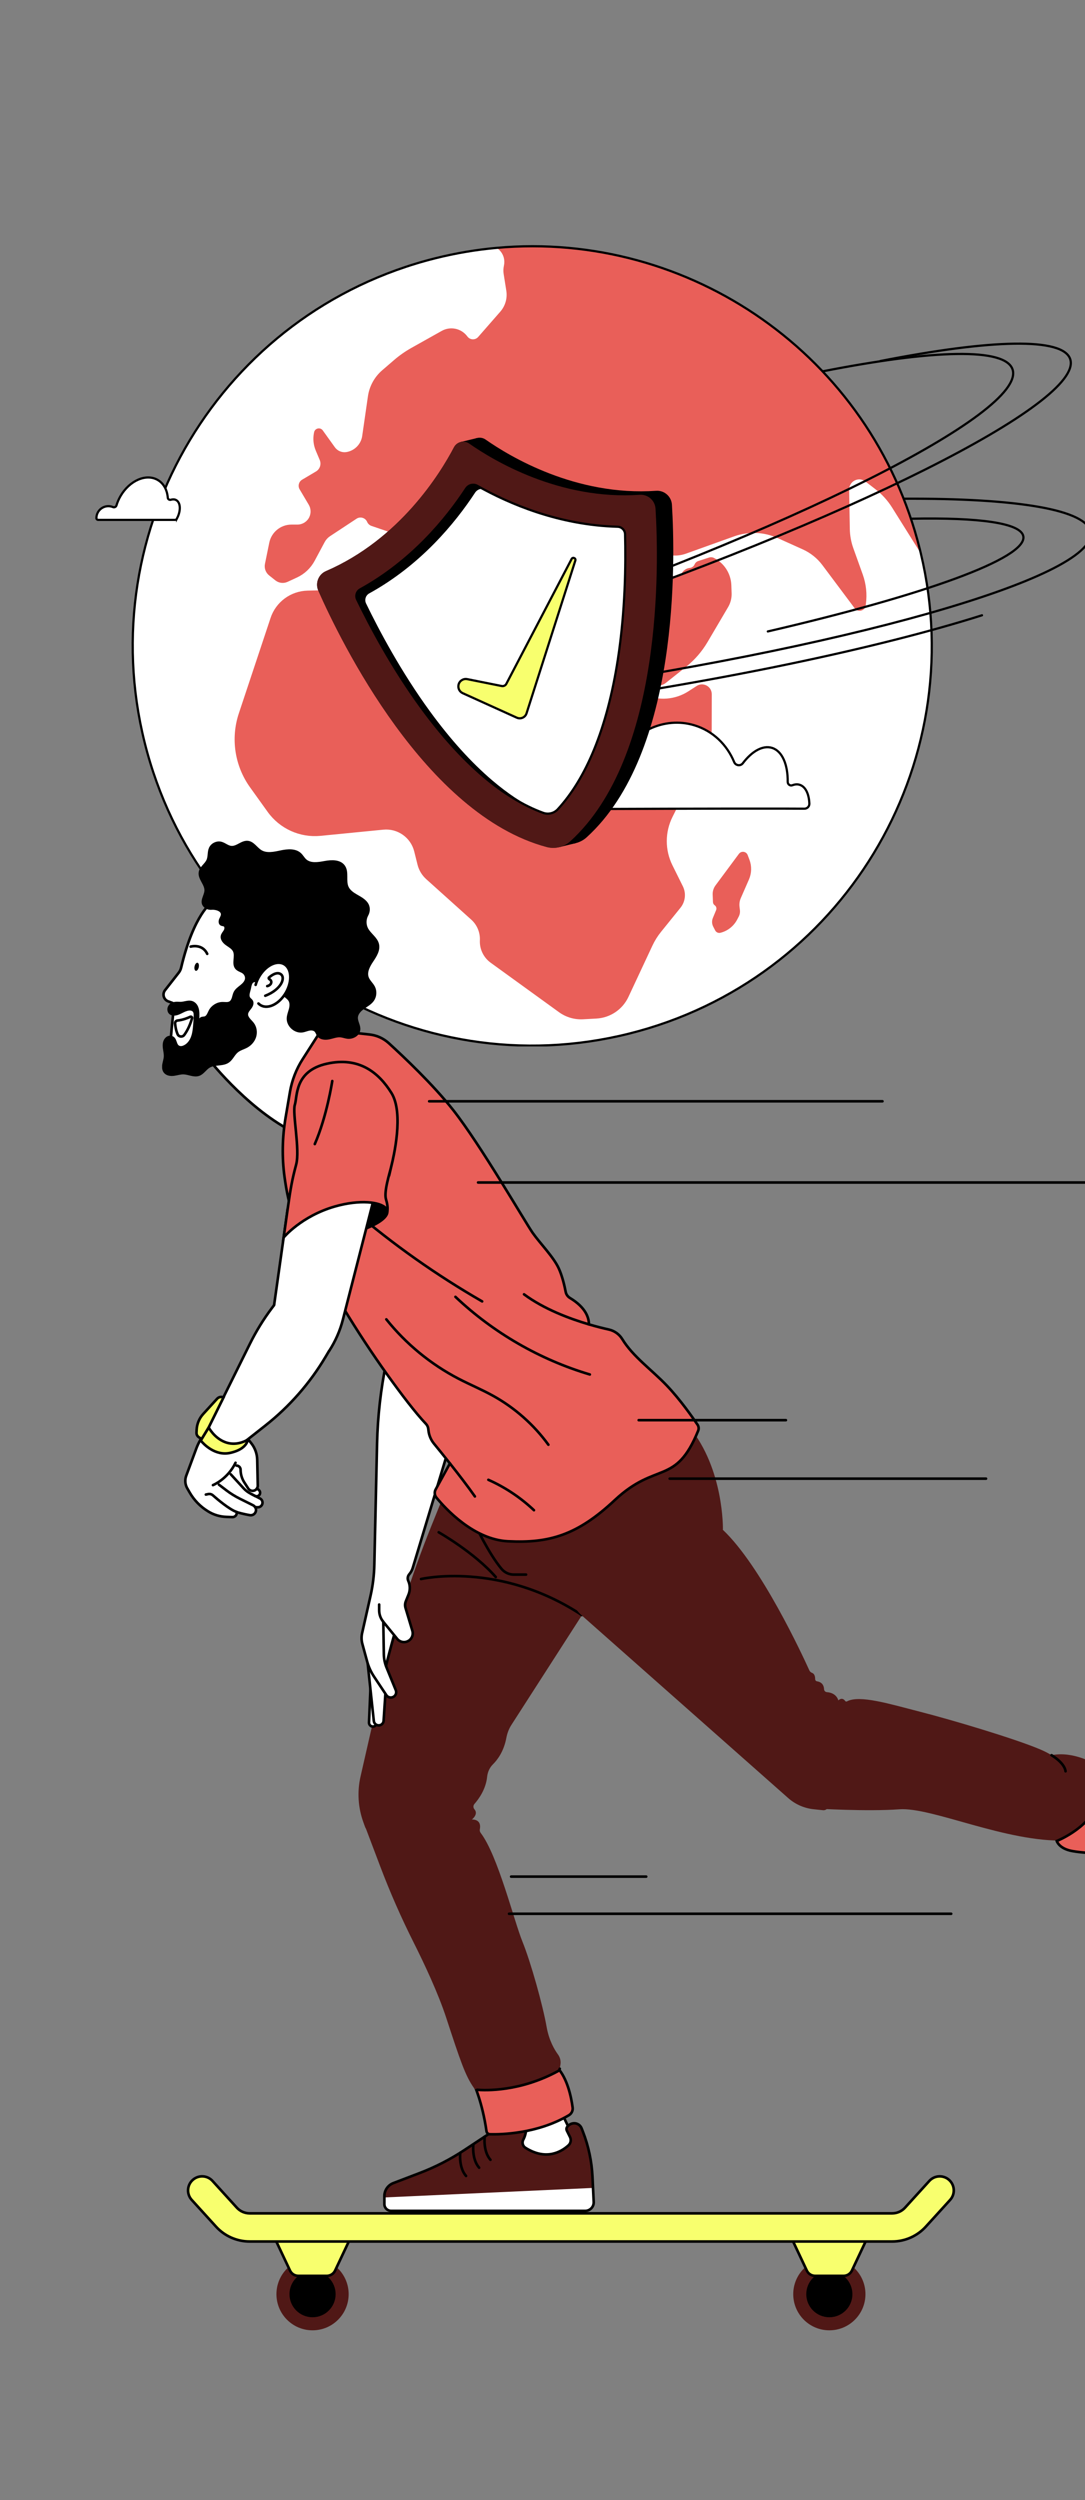 <svg width="356" height="820" viewBox="0 0 356 820" fill="none" xmlns="http://www.w3.org/2000/svg">
<rect x="0" y="0" width="356" height="820" fill="#808080" stroke="none"/>
<g clip-path="url(#clip0_2137_11348)">
<g clip-path="url(#clip1_2137_11348)">
<path d="M301.791 180.087C301.91 180.564 302.026 181.039 302.138 181.519C318.752 251.278 276.151 321.581 206.399 339.004C136.177 356.546 65.024 313.839 47.482 243.612C29.94 173.387 72.65 102.24 142.874 84.697C149.574 83.024 156.284 81.897 162.953 81.296C226.189 75.556 285.92 116.563 301.789 180.087H301.791Z" fill="white"/>
<path d="M88.773 202.682L78.367 233.958C75.632 242.175 77.003 251.205 82.051 258.239L87.816 266.274C91.784 271.807 98.402 274.803 105.179 274.137L125.778 272.112C130.458 271.652 134.77 274.691 135.911 279.255L136.994 283.593C137.451 285.43 138.449 287.084 139.854 288.348L154.618 301.62C156.532 303.34 157.573 305.83 157.452 308.4C157.317 311.29 158.649 314.054 160.994 315.752L183.414 331.976C185.706 333.633 188.496 334.454 191.321 334.302L195.683 334.064C200.228 333.817 204.268 331.09 206.196 326.969L214.061 310.154C214.817 308.538 215.767 307.019 216.888 305.629L223.271 297.725C224.884 295.727 225.187 292.97 224.046 290.669L220.635 283.794C218.15 278.785 218.162 272.901 220.667 267.904L232.127 245.04C233.035 243.226 233.512 241.225 233.515 239.195L233.536 227.675C233.541 225.139 230.734 223.603 228.6 224.974L225.86 226.737C221.568 229.499 216.178 229.923 211.508 227.869L207.022 225.897C205.147 225.073 203.459 223.877 202.056 222.385L182.126 201.158C176.642 195.315 168.927 192.086 160.916 192.278L100.899 193.712C95.369 193.845 90.517 197.432 88.771 202.679L88.773 202.682Z" fill="#E95F59"/>
<path d="M242.449 280.032L234.768 290.385C234.117 291.264 233.785 292.339 233.831 293.432L233.93 295.876C233.947 296.29 234.156 296.67 234.497 296.905C235.008 297.259 235.202 297.92 234.965 298.494L233.899 301.069C233.514 301.999 233.56 303.051 234.025 303.942L234.662 305.165C234.986 305.785 235.691 306.105 236.372 305.936C238.731 305.347 240.727 303.777 241.861 301.626L242.389 300.621C242.726 299.979 242.864 299.248 242.779 298.528L242.643 297.361C242.534 296.409 242.677 295.445 243.062 294.568L245.732 288.468C246.64 286.395 246.696 284.048 245.889 281.933L245.317 280.431C244.852 279.215 243.229 278.99 242.452 280.036L242.449 280.032Z" fill="#E95F59"/>
<path d="M301.792 180.089C301.91 180.566 302.027 181.041 302.138 181.521L292.718 166.486C291.262 164.163 289.409 162.123 287.241 160.452L283.956 157.92C281.754 156.222 278.569 157.826 278.618 160.602L278.831 173.442C278.867 175.625 279.262 177.79 280.001 179.842L283.079 188.427C284.191 191.532 284.545 194.86 284.106 198.128L284.046 198.581C283.806 200.366 281.517 200.962 280.439 199.518L269.842 185.358C268.165 183.115 265.947 181.334 263.391 180.181L255.172 176.478C250.662 174.44 245.536 174.239 240.881 175.913L225.073 181.584C222.568 182.482 219.814 182.415 217.353 181.402L212.755 179.503C211.837 179.123 210.83 179.004 209.846 179.166L209.294 179.256C208.441 179.396 208.197 180.506 208.911 180.99L220.022 188.543C220.696 189.001 221.49 189.115 222.214 188.935C222.856 188.776 223.445 188.383 223.837 187.782C224.312 187.063 225.039 186.552 225.867 186.344C226.015 186.307 226.168 186.281 226.32 186.264C226.41 186.254 226.499 186.239 226.587 186.218C227.175 186.07 227.667 185.656 227.914 185.091C228.139 184.573 228.578 184.178 229.116 184.004L232.664 182.853C232.705 182.839 232.749 182.826 232.793 182.817C233.267 182.698 233.778 182.751 234.224 182.972C237.63 184.687 239.829 188.122 239.963 191.932L240.055 194.587C240.108 196.178 239.708 197.753 238.899 199.121L232.143 210.591C230.312 213.701 227.926 216.445 225.104 218.696L218.511 223.942C216.571 225.49 213.715 225.023 212.368 222.94L210.59 220.188C209.713 218.834 208.623 217.632 207.366 216.622L186.457 199.896C184.86 198.62 183.358 197.234 181.961 195.752C180.563 194.267 179.27 192.688 178.09 191.019C176.799 189.19 175.997 187.061 175.762 184.832L174.905 176.577C174.699 174.612 172.548 173.505 170.828 174.477L166.318 177.025C163.447 178.646 159.85 178.2 157.457 175.928L151.697 170.451C150.871 169.666 149.594 169.608 148.7 170.315L147.843 170.996C147.223 171.488 146.898 172.263 146.99 173.048L147.683 179.096C147.867 180.729 146.099 181.867 144.691 181.019L139.147 177.691C137.202 176.524 134.68 177.098 133.43 178.99L130.688 183.151C130.24 183.829 129.38 184.103 128.624 183.807L126.587 183.013C126.093 182.819 126.163 182.119 126.648 181.998C126.674 181.991 126.701 181.988 126.73 181.986C126.938 181.967 127.142 181.928 127.338 181.879C128.452 181.601 129.426 180.889 130.029 179.891C131.214 177.916 130.276 175.349 128.094 174.605L121.876 172.486C121.244 172.265 120.725 171.79 120.464 171.173C119.88 169.816 118.213 169.315 116.98 170.129L108.309 175.843C107.563 176.33 106.952 177.001 106.531 177.786L103.241 183.933C101.948 186.344 99.906 188.272 97.423 189.417L94.356 190.835C93.034 191.443 91.486 191.254 90.35 190.35L88.305 188.725C87.174 187.824 86.644 186.365 86.932 184.948L88.349 178.004C89.051 174.537 92.103 172.047 95.635 172.05H97.595C99.244 172.05 100.749 171.11 101.47 169.63C102.105 168.327 102.042 166.793 101.306 165.548L98.314 160.5C97.663 159.398 98.026 157.976 99.128 157.327L103.67 154.636C104.968 153.87 105.496 152.26 104.91 150.879L103.614 147.807C103.416 147.33 103.248 146.843 103.125 146.344C102.749 144.845 102.725 143.268 103.064 141.744C103.365 140.405 105.106 140.051 105.906 141.163L109.878 146.698C110.309 147.296 110.893 147.754 111.55 148.023C112.208 148.297 112.942 148.389 113.669 148.268C116.36 147.819 118.456 145.683 118.843 142.985L120.72 129.979C121.198 126.668 122.854 123.643 125.388 121.455L129.293 118.091C131.047 116.577 132.951 115.247 134.971 114.111L144.938 108.523C147.707 106.972 151.195 107.651 153.177 110.133L153.421 110.441C154.303 111.541 155.96 111.577 156.892 110.516L164.15 102.22C165.794 100.335 166.519 97.823 166.126 95.353L165.262 89.912C165.109 88.982 165.14 88.032 165.346 87.114V87.102C165.535 86.252 165.518 85.394 165.317 84.588C164.985 83.258 164.159 82.076 162.96 81.303C226.197 75.562 285.928 116.569 301.796 180.094L301.792 180.089Z" fill="#E95F59"/>
<path d="M301.791 180.087C301.91 180.564 302.026 181.039 302.138 181.519C318.752 251.278 276.151 321.581 206.399 339.004C136.177 356.546 65.024 313.839 47.482 243.612C29.94 173.387 72.65 102.24 142.874 84.697C149.574 83.024 156.284 81.897 162.953 81.296C226.189 75.556 285.92 116.563 301.789 180.087H301.791Z" stroke="black" stroke-width="0.727" stroke-miterlimit="10" stroke-linecap="round"/>
<path d="M58.139 169.894C58.084 170.003 58.026 170.112 57.965 170.216C57.861 170.398 57.669 170.509 57.459 170.509H32.211C31.896 170.509 31.632 170.26 31.632 169.945V169.94C31.632 167.769 33.389 166.011 35.559 166.011C36.097 166.011 36.61 166.12 37.078 166.316C37.54 166.512 38.071 166.241 38.216 165.759C38.519 164.739 38.955 163.717 39.527 162.726C42.487 157.603 47.954 155.224 51.742 157.412C53.719 158.553 54.845 160.711 55.053 163.242C55.095 163.746 55.603 164.054 56.085 163.906C56.681 163.722 57.255 163.734 57.747 163.986C59.239 164.746 59.416 167.392 58.139 169.896V169.894Z" fill="white"/>
<path d="M58.139 169.894C58.084 170.003 58.026 170.112 57.965 170.216C57.861 170.398 57.669 170.509 57.459 170.509H32.211C31.896 170.509 31.632 170.26 31.632 169.945V169.94C31.632 167.769 33.389 166.011 35.559 166.011C36.097 166.011 36.61 166.12 37.078 166.316C37.54 166.512 38.071 166.241 38.216 165.759C38.519 164.739 38.955 163.717 39.527 162.726C42.487 157.603 47.954 155.224 51.742 157.412C53.719 158.553 54.845 160.711 55.053 163.242C55.095 163.746 55.603 164.054 56.085 163.906C56.681 163.722 57.255 163.734 57.747 163.986C59.239 164.746 59.416 167.392 58.139 169.896V169.894Z" stroke="black" stroke-width="0.727" stroke-miterlimit="10" stroke-linecap="round"/>
<path d="M265.559 263.575C265.593 264.483 264.859 265.239 263.948 265.234C261.858 265.222 259.533 265.215 257.023 265.205H253.932C250.158 265.2 246.05 265.2 241.746 265.205C240.498 265.205 239.231 265.205 237.95 265.21C226.18 265.222 213.284 265.266 201.921 265.314C201.41 265.314 200.899 265.314 200.392 265.319C196.621 265.329 193.033 265.346 189.732 265.36C188.712 265.365 187.956 264.432 188.155 263.432C188.31 262.659 188.506 261.874 188.743 261.085C190.861 254.123 195.536 249.38 199.193 250.492C199.334 250.536 199.472 250.587 199.607 250.645C200.666 251.107 201.916 250.742 202.427 249.707C207.211 240.052 217.867 234.854 227.859 237.886C233.948 239.74 238.541 244.264 240.886 249.937C241.375 251.119 242.957 251.345 243.73 250.325C246.687 246.42 250.245 244.359 253.285 245.279C256.655 246.306 258.515 250.739 258.457 256.436C258.45 257.233 259.239 257.836 259.983 257.546C260.797 257.226 261.606 257.158 262.362 257.388C264.304 257.982 265.438 260.397 265.562 263.572L265.559 263.575Z" fill="white"/>
<path d="M265.559 263.575C265.593 264.483 264.859 265.239 263.948 265.234C261.858 265.222 259.533 265.215 257.023 265.205H253.932C250.158 265.2 246.05 265.2 241.746 265.205C240.498 265.205 239.231 265.205 237.95 265.21C226.18 265.222 213.284 265.266 201.921 265.314C201.41 265.314 200.899 265.314 200.392 265.319C196.621 265.329 193.033 265.346 189.732 265.36C188.712 265.365 187.956 264.432 188.155 263.432C188.31 262.659 188.506 261.874 188.743 261.085C190.861 254.123 195.536 249.38 199.193 250.492C199.334 250.536 199.472 250.587 199.607 250.645C200.666 251.107 201.916 250.742 202.427 249.707C207.211 240.052 217.867 234.854 227.859 237.886C233.948 239.74 238.541 244.264 240.886 249.937C241.375 251.119 242.957 251.345 243.73 250.325C246.687 246.42 250.245 244.359 253.285 245.279C256.655 246.306 258.515 250.739 258.457 256.436C258.45 257.233 259.239 257.836 259.983 257.546C260.797 257.226 261.606 257.158 262.362 257.388C264.304 257.982 265.438 260.397 265.562 263.572L265.559 263.575Z" stroke="black" stroke-width="0.727" stroke-miterlimit="10" stroke-linecap="round"/>
<path d="M298.974 170.128C321.349 169.678 335.035 171.536 335.771 175.923C336.977 183.122 302.983 195.255 251.928 207.1" stroke="black" stroke-width="0.727" stroke-miterlimit="10" stroke-linecap="round"/>
<path d="M296.587 163.566C333.577 163.389 357.062 167.127 357.863 174.757C359.409 189.472 275.99 213.087 171.541 227.502" stroke="black" stroke-width="0.727" stroke-miterlimit="10" stroke-linecap="round"/>
<path d="M269.973 121.781C306.271 114.659 330.041 113.92 332.263 121.262C336.545 135.425 259.046 174.289 159.166 208.068" stroke="black" stroke-width="0.727" stroke-miterlimit="10" stroke-linecap="round"/>
<path d="M288.891 118.403C325.189 111.281 348.959 110.543 351.18 117.885C355.463 132.048 277.964 170.911 178.083 204.69" stroke="black" stroke-width="0.727" stroke-miterlimit="10" stroke-linecap="round"/>
<path d="M322.201 201.798C288.15 212.577 235.742 223.69 176.587 231.856" stroke="black" stroke-width="0.727" stroke-miterlimit="10" stroke-linecap="round"/>
<path d="M148.945 146.706C144.447 155.286 131.18 176.842 106.943 187.318C104.477 188.384 103.36 191.288 104.448 193.744C111.86 210.497 139.566 267.159 179.381 277.803C182.109 278.532 185.028 277.822 187.116 275.923C217.598 248.188 216.193 185.128 215.086 166.842C214.924 164.161 212.598 162.092 209.919 162.279C183.577 164.1 161.895 151.042 153.959 145.485C152.264 144.298 149.909 144.87 148.948 146.703L148.945 146.706Z" fill="#501816"/>
<path d="M154.327 145.396C149.829 153.976 136.562 175.532 112.325 186.008C109.859 187.074 108.742 189.978 109.83 192.434C117.242 209.187 144.948 265.849 184.764 276.493C187.491 277.222 190.41 276.512 192.498 274.613C222.98 246.878 221.575 183.818 220.468 165.532C220.306 162.851 217.98 160.782 215.301 160.969C188.959 162.79 167.277 149.732 159.342 144.175C157.646 142.988 155.291 143.56 154.33 145.394L154.327 145.396Z" fill="black"/>
<path d="M183.487 277.847L188.87 276.536L187.83 270.66L182.24 275.441L183.487 277.847Z" fill="black"/>
<path d="M151.175 144.962L156.558 143.654L158.048 149.782L150.517 150.85L151.175 144.962Z" fill="black"/>
<path d="M148.945 146.706C144.447 155.286 131.18 176.842 106.943 187.318C104.477 188.384 103.36 191.288 104.448 193.744C111.86 210.497 139.566 267.159 179.381 277.803C182.109 278.532 185.028 277.822 187.116 275.923C217.598 248.188 216.193 185.128 215.086 166.842C214.924 164.161 212.598 162.092 209.919 162.279C183.577 164.1 161.895 151.042 153.959 145.485C152.264 144.298 149.909 144.87 148.948 146.703L148.945 146.706Z" fill="#501816"/>
<path d="M183.008 265.42C181.792 266.745 179.895 267.206 178.207 266.588C171.732 264.216 165.16 260.215 158.62 254.651C151.709 248.772 144.813 241.139 138.12 231.964C128.692 219.036 121.484 205.488 117.174 196.588C116.593 195.387 117.046 193.936 118.216 193.292C135.075 183.997 146.37 170.282 152.952 160.24C153.749 159.024 155.347 158.636 156.614 159.348C167.074 165.249 183.405 172.244 202.65 172.76C203.985 172.797 205.053 173.877 205.089 175.212C205.346 185.097 205.164 200.442 202.723 216.255C200.991 227.48 198.367 237.426 194.928 245.822C191.672 253.767 187.673 260.338 183.008 265.418V265.42Z" fill="white"/>
<path d="M156.615 159.352C157.186 159.674 157.775 160.001 158.383 160.328C157.417 160.263 156.452 160.709 155.89 161.569C149.307 171.611 138.012 185.326 121.152 194.621C119.985 195.265 119.529 196.718 120.113 197.92C124.422 206.819 131.631 220.367 141.059 233.295C147.749 242.471 154.648 250.103 161.559 255.982C166.449 260.141 171.359 263.431 176.235 265.817C170.4 263.39 164.499 259.652 158.625 254.652C151.714 248.776 144.818 241.143 138.125 231.965C128.695 219.04 121.489 205.492 117.177 196.59C116.596 195.391 117.049 193.938 118.219 193.293C135.076 183.999 146.373 170.284 152.955 160.241C153.754 159.023 155.35 158.635 156.617 159.35L156.615 159.352Z" fill="black"/>
<path d="M183.008 265.42C181.792 266.745 179.895 267.206 178.207 266.588C171.732 264.216 165.16 260.215 158.62 254.651C151.709 248.772 144.813 241.139 138.12 231.964C128.692 219.036 121.484 205.488 117.174 196.588C116.593 195.387 117.046 193.936 118.216 193.292C135.075 183.997 146.37 170.282 152.952 160.24C153.749 159.024 155.347 158.636 156.614 159.348C167.074 165.249 183.405 172.244 202.65 172.76C203.985 172.797 205.053 173.877 205.089 175.212C205.346 185.097 205.164 200.442 202.723 216.255C200.991 227.48 198.367 237.426 194.928 245.822C191.672 253.767 187.673 260.338 183.008 265.418V265.42Z" stroke="black" stroke-width="0.727" stroke-miterlimit="10" stroke-linecap="round"/>
<path d="M151.82 227.344L169.566 235.383C170.842 235.962 172.334 235.299 172.761 233.964L188.777 183.839C189.024 183.064 187.932 182.609 187.554 183.328L166.136 224.275C165.845 224.829 165.225 225.125 164.615 225.001L153.3 222.739C152.021 222.482 150.769 223.282 150.459 224.548C150.18 225.687 150.752 226.859 151.818 227.344H151.82Z" fill="#F8FF6E"/>
<path d="M151.82 227.344L169.566 235.383C170.842 235.962 172.334 235.299 172.761 233.964L188.777 183.839C189.024 183.064 187.932 182.609 187.554 183.328L166.136 224.275C165.845 224.829 165.225 225.125 164.615 225.001L153.3 222.739C152.021 222.482 150.769 223.282 150.459 224.548C150.18 225.687 150.752 226.859 151.818 227.344H151.82Z" stroke="black" stroke-width="0.727" stroke-miterlimit="10" stroke-linecap="round"/>
</g>
<g clip-path="url(#clip2_2137_11348)">
<path d="M125.104 549.077L129.36 546.933L131.745 530.17L125.784 519.645L121.62 528.419L125.104 549.077Z" fill="white"/>
<path d="M180.836 685.859L189.182 703.112L185.36 708.479H169.528L162.586 702.644L160.917 690.933L180.836 685.859Z" fill="white"/>
<path d="M180.836 685.859L189.182 703.112L185.36 708.479H169.528L162.586 702.644L160.917 690.933L180.836 685.859Z" stroke="black" stroke-width="0.853" stroke-miterlimit="10" stroke-linecap="round"/>
<path d="M194.801 722.175C194.879 723.771 193.607 725.108 192.008 725.108H128.321C127.105 725.108 126.118 724.12 126.118 722.903V720.264C126.118 718.375 127.284 716.682 129.045 716.01L137.68 712.711C142.852 710.732 147.796 708.194 152.421 705.138L162.786 698.287L172.656 697.901C172.639 699.558 172.167 700.868 171.691 701.772C171.205 702.698 171.507 703.856 172.393 704.416C179.322 708.796 184.355 705.603 186.533 703.607C187.282 702.919 187.475 701.808 187.022 700.896L185.982 698.791C185.901 698.626 185.859 698.447 185.859 698.271C185.859 698.024 185.937 697.778 186.091 697.574C186.312 697.277 186.58 697.028 186.888 696.832C187.193 696.636 187.537 696.499 187.897 696.426C189.139 696.177 190.375 696.857 190.833 698.036L191.269 699.163C193.098 703.87 194.152 708.841 194.398 713.881L194.577 717.583L194.801 722.175Z" fill="#501816"/>
<path d="M194.801 722.176C194.879 723.771 193.607 725.109 192.008 725.109H128.321C127.105 725.109 126.118 724.121 126.118 722.903V720.709L194.577 717.583L194.801 722.176Z" fill="white"/>
<path d="M159.03 700.769C159.03 700.769 158.446 705.535 160.923 708.37" stroke="black" stroke-width="0.853" stroke-miterlimit="10" stroke-linecap="round"/>
<path d="M155.319 703.356C155.319 703.356 154.734 708.122 157.212 710.957" stroke="black" stroke-width="0.853" stroke-miterlimit="10" stroke-linecap="round"/>
<path d="M151.019 706.061C151.019 706.061 150.435 710.826 152.912 713.661" stroke="black" stroke-width="0.853" stroke-miterlimit="10" stroke-linecap="round"/>
<path d="M194.801 722.175C194.879 723.771 193.607 725.108 192.008 725.108H128.321C127.105 725.108 126.118 724.12 126.118 722.903V720.264C126.118 718.375 127.284 716.682 129.045 716.01L137.68 712.711C142.852 710.732 147.796 708.194 152.421 705.138L162.786 698.287L172.656 697.901C172.639 699.558 172.167 700.868 171.691 701.772C171.205 702.698 171.507 703.856 172.393 704.416C179.322 708.796 184.355 705.603 186.533 703.607C187.282 702.919 187.475 701.808 187.022 700.896L185.982 698.791C185.901 698.626 185.859 698.447 185.859 698.271C185.859 698.024 185.937 697.778 186.091 697.574C186.312 697.277 186.58 697.028 186.888 696.832C187.193 696.636 187.537 696.499 187.897 696.426C189.139 696.177 190.375 696.857 190.833 698.036L191.269 699.163C193.098 703.87 194.152 708.841 194.398 713.881L194.577 717.583L194.801 722.175Z" stroke="black" stroke-width="0.853" stroke-miterlimit="10" stroke-linecap="round"/>
<path d="M145.71 490.127L141.558 500.42C134.657 517.519 129.132 535.144 125.03 553.124L118.294 582.662C117.154 587.666 117.484 592.894 119.245 597.713L119.79 599.207C120.048 599.907 120.713 600.374 121.46 600.374H139.564L154.708 596.853C154.708 596.853 157.149 595.076 155.659 593.392C155.22 592.896 155.236 592.144 155.673 591.645C157.037 590.098 159.408 586.874 159.828 582.785C159.987 581.229 160.627 579.757 161.737 578.658C163.281 577.127 165.322 574.368 166.141 569.974C166.424 568.465 166.969 567.016 167.799 565.726L207.669 503.739L193.216 483.565L145.704 490.13L145.71 490.127Z" fill="#501816"/>
<path d="M130.652 531.658C128.55 538.75 126.673 545.911 125.029 553.129" stroke="black" stroke-width="0.853" stroke-miterlimit="10" stroke-linecap="round"/>
<path d="M155.611 683.757C155.611 683.757 158.306 689.69 159.623 698.981C159.704 699.544 160.177 699.969 160.744 699.983C164.223 700.078 176.226 699.908 186.647 693.751C187.52 693.236 188.018 692.257 187.886 691.249C187.489 688.188 186.245 681.552 182.694 677.917C182.694 677.917 166.812 673.123 155.614 683.755L155.611 683.757Z" fill="#E95F59"/>
<path d="M155.611 683.757C155.611 683.757 158.306 689.69 159.623 698.981C159.704 699.544 160.177 699.969 160.744 699.983C164.223 700.078 176.226 699.908 186.647 693.751C187.52 693.236 188.018 692.257 187.886 691.249C187.489 688.188 186.245 681.552 182.694 677.917C182.694 677.917 166.812 673.123 155.614 683.755L155.611 683.757Z" stroke="black" stroke-width="0.853" stroke-miterlimit="10" stroke-linecap="round"/>
<path d="M119.579 598.461L124.771 612.174C127.981 620.648 131.63 628.945 135.698 637.041C139.285 644.18 143.79 653.787 146.41 661.783C151.057 675.971 152.684 680.852 155.534 684.845C155.763 685.167 156.121 685.371 156.515 685.402C159.241 685.626 170.635 686.06 183.134 679.248C183.422 679.091 183.623 678.806 183.673 678.481L183.892 677.13C184.079 675.963 183.78 674.773 183.081 673.822C181.906 672.224 180.128 669.201 179.345 664.741C178.123 657.784 174.225 643.716 171.401 636.756C168.647 629.978 163.357 608.538 157.717 601.148C157.463 600.815 157.351 600.395 157.435 599.983C157.656 598.892 157.726 596.715 154.72 596.743L151.734 593.116L133.774 590.172L120.071 597.188C119.607 597.426 119.397 597.974 119.581 598.461H119.579Z" fill="#501816"/>
<path d="M156.513 685.405C159.239 685.629 170.633 686.063 183.132 679.251C183.42 679.094 183.621 678.809 183.671 678.484" stroke="black" stroke-width="0.853" stroke-miterlimit="10" stroke-linecap="round"/>
<path d="M121.709 550.096L121.077 564.934C121.047 565.661 121.628 566.269 122.355 566.269C122.976 566.269 123.507 565.821 123.616 565.208L125.775 552.85L121.709 550.096Z" fill="white"/>
<path d="M121.709 550.096L121.077 564.934C121.047 565.661 121.628 566.269 122.355 566.269C122.976 566.269 123.507 565.821 123.616 565.208L125.775 552.85L121.709 550.096Z" stroke="black" stroke-width="0.853" stroke-miterlimit="10" stroke-linecap="round"/>
<path d="M120.13 540.76L122.652 564.438C122.756 565.41 123.687 566.064 124.635 565.835C125.32 565.67 125.818 565.076 125.865 564.371L126.754 550.922L120.13 540.758V540.76Z" fill="white"/>
<path d="M120.13 540.76L122.652 564.438C122.756 565.41 123.687 566.064 124.635 565.835C125.32 565.67 125.818 565.076 125.865 564.371L126.754 550.922L120.13 540.758V540.76Z" stroke="black" stroke-width="0.853" stroke-miterlimit="10" stroke-linecap="round"/>
<path d="M147.593 473.918L135.433 514.217C135.198 514.997 134.801 515.719 134.267 516.335C133.945 516.707 133.777 517.175 133.777 517.65C133.777 517.928 133.833 518.21 133.954 518.473C134.597 519.9 134.627 521.526 134.043 522.979L133.157 525.167C132.874 525.867 132.838 526.645 133.056 527.367L135.304 534.87C135.385 535.144 135.424 535.421 135.424 535.695C135.424 536.616 134.98 537.503 134.197 538.051C132.964 538.911 131.281 538.676 130.33 537.511L125.764 531.917L125.94 542.582C125.965 544.065 126.267 545.532 126.826 546.903L129.86 554.322C129.947 554.537 129.992 554.764 129.992 554.988C129.992 555.564 129.706 556.121 129.203 556.457C128.395 556.995 127.304 556.773 126.765 555.965L122.741 549.917C121.718 548.381 120.949 546.69 120.462 544.911L118.894 539.163C118.578 538.004 118.55 536.784 118.816 535.608L121.572 523.401C122.327 520.06 122.747 516.654 122.822 513.232L123.714 473.566C123.815 469.074 124.117 464.594 124.62 460.136C125.124 455.678 125.828 451.242 126.731 446.843C137.038 441.585 147.319 453.744 148.239 462.008C148.932 468.212 147.593 473.918 147.593 473.918Z" fill="white"/>
<path d="M147.593 473.918L135.433 514.217C135.198 514.997 134.801 515.719 134.267 516.335C133.945 516.707 133.777 517.175 133.777 517.65C133.777 517.928 133.833 518.21 133.954 518.473C134.597 519.9 134.627 521.526 134.043 522.979L133.157 525.167C132.874 525.867 132.838 526.645 133.056 527.367L135.304 534.87C135.385 535.144 135.424 535.421 135.424 535.695C135.424 536.616 134.98 537.503 134.197 538.051C132.964 538.911 131.281 538.676 130.33 537.511L125.764 531.917L125.94 542.582C125.965 544.065 126.267 545.532 126.826 546.903L129.86 554.322C129.947 554.537 129.992 554.764 129.992 554.988C129.992 555.564 129.706 556.121 129.203 556.457C128.395 556.995 127.304 556.773 126.765 555.965L122.741 549.917C121.718 548.381 120.949 546.69 120.462 544.911L118.894 539.163C118.578 538.004 118.55 536.784 118.816 535.608L121.572 523.401C122.327 520.06 122.747 516.654 122.822 513.232L123.714 473.566C123.815 469.074 124.117 464.594 124.62 460.136C125.124 455.678 125.828 451.242 126.731 446.843C137.038 441.585 147.319 453.744 148.239 462.008C148.932 468.212 147.593 473.918 147.593 473.918Z" stroke="black" stroke-width="0.853" stroke-miterlimit="10" stroke-linecap="round"/>
<path d="M125.764 531.916L125.745 531.893C124.881 530.836 124.408 529.509 124.408 528.143V526.249" stroke="black" stroke-width="0.853" stroke-miterlimit="10" stroke-linecap="round"/>
<path d="M138.132 517.886C138.132 517.886 163.892 511.892 190.903 529.696L237.197 501.624C237.197 501.624 237.594 481.811 226.103 467.922L151.732 478.887L143.945 497.586L138.132 517.886Z" fill="#501816"/>
<path d="M138.132 517.886C138.132 517.886 163.892 511.892 190.903 529.696" stroke="black" stroke-width="0.853" stroke-miterlimit="10" stroke-linecap="round"/>
<path d="M143.943 502.553C143.943 502.553 155.623 509.163 162.663 517.228" stroke="black" stroke-width="0.853" stroke-miterlimit="10" stroke-linecap="round"/>
<path d="M155.82 499.906C155.82 499.906 160.333 509.53 164.555 514.548C165.556 515.737 167.021 516.431 168.573 516.431H172.608" stroke="black" stroke-width="0.853" stroke-miterlimit="10" stroke-linecap="round"/>
<path d="M67.753 346.517C67.753 346.517 80.171 362.782 95.555 370.914L110.528 337.206L85.894 313.114L67.753 346.514V346.517Z" fill="white"/>
<path d="M67.753 346.517C67.753 346.517 80.171 362.782 95.555 370.914L110.528 337.206L85.894 313.114L67.753 346.514V346.517Z" stroke="black" stroke-width="0.853" stroke-miterlimit="10" stroke-linecap="round"/>
<path d="M229.075 469.252C221.671 487.386 215.438 479.159 201.723 491.993C189.519 503.413 180.353 506.204 166.646 505.501C155.406 504.925 146.151 494.791 143.184 491.162C142.566 490.409 142.471 489.357 142.941 488.503L147.625 479.97C145.558 477.365 143.665 475.039 142.41 473.509C141.395 472.272 140.76 470.766 140.581 469.174L140.523 468.653C140.453 468.029 140.184 467.447 139.751 466.991C136.334 463.398 131.695 457.305 127.149 450.964C116.946 436.734 107.884 421.72 100.074 406.048C98.067 402.018 96.372 398.464 95.634 396.542C94.633 393.936 93.889 389.89 93.358 386.008C92.475 379.518 92.617 372.931 93.716 366.475L95.136 358.127C95.788 354.312 97.197 350.666 99.286 347.408L105.566 337.605L121.232 339.29C123.598 339.545 125.823 340.546 127.582 342.15C132.313 346.462 142.108 355.706 148.707 364.085C157.691 375.486 172.367 400.921 174.778 404.358C177.188 407.792 181.569 412.177 183.322 415.977C184.527 418.591 185.263 421.896 185.607 423.704C185.766 424.543 186.283 425.265 187.013 425.705C192.345 428.906 193.246 432.362 193.232 434.366C195.818 435.127 198.08 435.679 199.761 436.054C201.6 436.462 203.194 437.598 204.176 439.207C207.674 444.942 213.845 449.257 218.774 454.417C223.231 459.085 227.352 465.015 228.874 467.279C229.265 467.861 229.34 468.603 229.075 469.252Z" fill="#E95F59"/>
<path d="M229.075 469.252C221.671 487.386 215.438 479.159 201.723 491.993C189.519 503.413 180.353 506.204 166.646 505.501C155.406 504.925 146.151 494.791 143.184 491.162C142.566 490.409 142.471 489.357 142.941 488.503L147.625 479.97C145.558 477.365 143.665 475.039 142.41 473.509C141.395 472.272 140.76 470.766 140.581 469.174L140.523 468.653C140.453 468.029 140.184 467.447 139.751 466.991C136.334 463.398 131.695 457.305 127.149 450.964C116.946 436.734 107.884 421.72 100.074 406.048C98.067 402.018 96.372 398.464 95.634 396.542C94.633 393.936 93.889 389.89 93.358 386.008C92.475 379.518 92.617 372.931 93.716 366.475L95.136 358.127C95.788 354.312 97.197 350.666 99.286 347.408L105.566 337.605L121.232 339.29C123.598 339.545 125.823 340.546 127.582 342.15C132.313 346.462 142.108 355.706 148.707 364.085C157.691 375.486 172.367 400.921 174.778 404.358C177.188 407.792 181.569 412.177 183.322 415.977C184.527 418.591 185.263 421.896 185.607 423.704C185.766 424.543 186.283 425.265 187.013 425.705C192.345 428.906 193.246 432.362 193.232 434.366C195.818 435.127 198.08 435.679 199.761 436.054C201.6 436.462 203.194 437.598 204.176 439.207C207.674 444.942 213.845 449.257 218.774 454.417C223.231 459.085 227.352 465.015 228.874 467.279C229.265 467.861 229.34 468.603 229.075 469.252Z" stroke="black" stroke-width="0.853" stroke-miterlimit="10" stroke-linecap="round"/>
<path d="M171.94 424.506C178.472 429.348 186.846 432.49 193.233 434.365" stroke="black" stroke-width="0.853" stroke-miterlimit="10" stroke-linecap="round"/>
<path d="M147.622 479.969C150.418 483.495 153.533 487.533 155.817 490.796" stroke="black" stroke-width="0.853" stroke-miterlimit="10" stroke-linecap="round"/>
<path d="M149.436 425.335C161.876 437.116 177.117 445.918 193.536 450.801" stroke="black" stroke-width="0.853" stroke-miterlimit="10" stroke-linecap="round"/>
<path d="M126.761 432.711C133.201 440.768 141.343 447.456 150.494 452.206C154.23 454.145 158.128 455.762 161.807 457.803C168.918 461.746 175.15 467.259 179.932 473.838" stroke="black" stroke-width="0.853" stroke-miterlimit="10" stroke-linecap="round"/>
<path d="M160.24 485.342C165.74 487.794 170.821 491.18 175.199 495.319" stroke="black" stroke-width="0.853" stroke-miterlimit="10" stroke-linecap="round"/>
<path d="M115.946 397.002C129.073 408.213 143.236 418.212 158.195 426.829" stroke="black" stroke-width="0.853" stroke-miterlimit="10" stroke-linecap="round"/>
<path d="M118.543 403.487L109.799 395.646C110.792 395.357 111.826 395.1 112.903 394.882C120.654 393.309 126.763 394.649 127.082 397.201C127.294 398.923 124.873 401.192 118.543 403.487Z" fill="black"/>
<path d="M118.543 403.487L109.799 395.646C110.792 395.357 111.826 395.1 112.903 394.882C120.654 393.309 126.763 394.649 127.082 397.201C127.294 398.923 124.873 401.192 118.543 403.487Z" stroke="black" stroke-width="0.853" stroke-miterlimit="10" stroke-linecap="round"/>
<path d="M89.923 428.111L97.626 441.622L108.016 443.033C110.058 439.879 111.573 436.417 112.507 432.776L123.428 390.152L111.277 381.869L94.369 396.586L89.923 428.111Z" fill="white"/>
<path d="M108.022 443.033C110.063 439.879 111.578 436.417 112.512 432.776L123.434 390.152L111.282 381.869L94.374 396.586L89.928 428.111" stroke="black" stroke-width="0.853" stroke-miterlimit="10" stroke-linecap="round"/>
<path d="M128.436 382.346C127.818 384.946 125.88 390.887 126.663 393.403C127.356 395.633 127.147 396.954 127.088 397.226C127.088 397.237 127.071 397.234 127.068 397.226C126.674 394.707 120.595 393.397 112.898 394.959C111.821 395.177 110.787 395.435 109.794 395.723C98.825 398.905 93.068 405.867 93.068 405.867C93.068 405.867 93.325 404.034 94.365 396.66C95.405 389.284 95.87 386.829 97.175 381.94C98.481 377.054 95.87 365.051 96.742 362.331C97.612 359.608 96.577 351.28 107.185 348.884C117.791 346.489 124.264 351.77 128.436 358.466C132.607 365.16 129.054 379.749 128.436 382.349V382.346Z" fill="#E95F59"/>
<path d="M128.436 382.346C127.818 384.946 125.88 390.887 126.663 393.403C127.356 395.633 127.147 396.954 127.088 397.226C127.088 397.237 127.071 397.234 127.068 397.226C126.674 394.707 120.595 393.397 112.898 394.959C111.821 395.177 110.787 395.435 109.794 395.723C98.825 398.905 93.068 405.867 93.068 405.867C93.068 405.867 93.325 404.034 94.365 396.66C95.405 389.284 95.87 386.829 97.175 381.94C98.481 377.054 95.87 365.051 96.742 362.331C97.612 359.608 96.577 351.28 107.185 348.884C117.791 346.489 124.264 351.77 128.436 358.466C132.607 365.16 129.054 379.749 128.436 382.349V382.346Z" stroke="black" stroke-width="0.853" stroke-miterlimit="10" stroke-linecap="round"/>
<path d="M109.024 354.549C109.024 354.549 107.251 366.143 103.284 375.23" stroke="black" stroke-width="0.853" stroke-miterlimit="10" stroke-linecap="round"/>
<path d="M86.072 493.255C85.879 493.907 85.284 494.349 84.61 494.349H84.565L83.729 494.324C83.902 494.595 83.998 494.914 83.998 495.241C83.998 495.401 83.978 495.56 83.93 495.72C83.69 496.565 82.851 497.091 81.987 496.94C81.011 496.769 79.635 496.49 78.075 496.056C77.938 496.017 77.796 495.972 77.65 495.916C77.673 496.008 77.681 496.101 77.681 496.196C77.681 496.467 77.6 496.744 77.435 496.982C77.167 497.366 76.722 497.589 76.255 497.573L74.197 497.497C72.136 497.424 70.129 496.82 68.367 495.745L68.236 495.664C65.756 494.15 63.695 492.034 62.241 489.516L61.45 488.144C60.726 486.888 60.597 485.371 61.103 484.011L64.397 475.12C64.984 473.534 65.787 472.034 66.782 470.662L72.341 468.239L81.308 471.908L82.448 473.352C83.668 474.896 84.353 476.797 84.394 478.764L84.576 487.224V487.26C84.576 487.582 84.487 487.884 84.327 488.142L84.971 488.738C85.387 489.124 85.463 489.754 85.149 490.229C84.929 490.562 84.562 490.747 84.185 490.747C84.014 490.747 83.841 490.708 83.676 490.627L85.309 491.472C85.957 491.805 86.279 492.555 86.072 493.255Z" fill="white"/>
<path d="M86.072 493.255C85.879 493.907 85.284 494.349 84.61 494.349H84.565L83.729 494.324C83.902 494.595 83.998 494.914 83.998 495.241C83.998 495.401 83.978 495.56 83.93 495.72C83.69 496.565 82.851 497.091 81.987 496.94C81.011 496.769 79.635 496.49 78.075 496.056C77.938 496.017 77.796 495.972 77.65 495.916C77.673 496.008 77.681 496.101 77.681 496.196C77.681 496.467 77.6 496.744 77.435 496.982C77.167 497.366 76.722 497.589 76.255 497.573L74.197 497.497C72.136 497.424 70.129 496.82 68.367 495.745L68.236 495.664C65.756 494.15 63.695 492.034 62.241 489.516L61.45 488.144C60.726 486.888 60.597 485.371 61.103 484.011L64.397 475.12C64.984 473.534 65.787 472.034 66.782 470.662L72.341 468.239L81.308 471.908L82.448 473.352C83.668 474.896 84.353 476.797 84.394 478.764L84.576 487.224V487.26C84.576 487.582 84.487 487.884 84.327 488.142L84.971 488.738C85.387 489.124 85.463 489.754 85.149 490.229C84.929 490.562 84.562 490.747 84.185 490.747C84.014 490.747 83.841 490.708 83.676 490.627L85.309 491.472C85.957 491.805 86.279 492.555 86.072 493.255Z" stroke="black" stroke-width="0.853" stroke-miterlimit="10" stroke-linecap="round"/>
<path d="M71.822 486.927L74.226 488.76C75.619 489.821 77.106 490.747 78.672 491.528L83.043 493.702C83.333 493.848 83.565 494.063 83.728 494.323" stroke="black" stroke-width="0.853" stroke-miterlimit="10" stroke-linecap="round"/>
<path d="M67.539 490.184L68.314 490.022C68.862 489.907 69.426 490.058 69.846 490.428C71.361 491.765 75.164 494.986 77.65 495.915" stroke="black" stroke-width="0.853" stroke-miterlimit="10" stroke-linecap="round"/>
<path d="M83.675 490.626C83.675 490.626 83.661 490.62 83.653 490.617L82.216 489.873C81.346 489.425 80.563 488.826 79.903 488.107L75.72 483.54" stroke="black" stroke-width="0.853" stroke-miterlimit="10" stroke-linecap="round"/>
<path d="M69.87 487.089C69.87 487.089 74.693 485.138 77.28 479.749" stroke="black" stroke-width="0.853" stroke-miterlimit="10" stroke-linecap="round"/>
<path d="M77.59 480.676C78.336 480.676 78.94 481.283 78.94 482.03C78.94 482.777 79.047 483.508 79.256 484.213C79.466 484.921 79.774 485.595 80.179 486.222L81.448 488.184C81.762 488.671 82.299 488.962 82.877 488.962C83.495 488.962 84.035 488.634 84.328 488.142" stroke="black" stroke-width="0.853" stroke-miterlimit="10" stroke-linecap="round"/>
<path d="M82.494 490.02L83.654 490.618C83.654 490.618 83.668 490.627 83.677 490.627" stroke="black" stroke-width="0.853" stroke-miterlimit="10" stroke-linecap="round"/>
<path d="M67.055 470.909L81.975 440.772C84.033 436.611 86.474 432.651 89.264 428.943L89.932 428.056H100.812L108.029 442.977L106.832 444.995C101.687 453.659 94.988 461.302 87.072 467.537L80.865 472.429C80.865 472.429 78.306 475.958 72.616 473.99C68.827 472.681 67.06 470.912 67.06 470.912L67.055 470.909Z" fill="white"/>
<path d="M108.023 442.977L106.826 444.995C101.682 453.659 94.982 461.302 87.066 467.537L80.859 472.429C80.859 472.429 78.301 475.957 72.611 473.99C68.822 472.68 67.055 470.912 67.055 470.912L81.975 440.775C84.033 436.613 86.474 432.653 89.264 428.945L89.932 428.058" stroke="black" stroke-width="0.853" stroke-miterlimit="10" stroke-linecap="round"/>
<path d="M68.471 468.156L65.862 472.446C65.862 472.446 69.924 477.761 75.547 476.513C81.17 475.262 81.324 472.155 81.324 472.155C81.324 472.155 77.857 474.478 73.923 473.012C70.238 471.635 68.471 468.159 68.471 468.159V468.156Z" fill="#F8FF6E"/>
<path d="M68.469 468.156L65.956 472.287C65.897 472.382 65.905 472.505 65.978 472.592C66.683 473.44 70.48 477.638 75.544 476.51C80.213 475.472 81.111 473.152 81.281 472.396C81.303 472.301 81.203 472.228 81.119 472.276C80.325 472.737 77.294 474.265 73.919 473.006C70.234 471.629 68.467 468.154 68.467 468.154L68.469 468.156Z" stroke="black" stroke-width="0.853" stroke-miterlimit="10" stroke-linecap="round"/>
<path d="M66.139 471.987L65.217 471.361C64.725 471.025 64.442 470.457 64.473 469.861L64.523 468.895C64.621 466.986 65.379 465.17 66.668 463.76L71.251 458.742C71.701 458.247 72.391 458.048 73.037 458.222L73.348 458.306L68.471 468.153L66.142 471.987H66.139Z" fill="#F8FF6E"/>
<path d="M66.139 471.987L65.217 471.361C64.725 471.025 64.442 470.457 64.473 469.861L64.523 468.895C64.621 466.986 65.379 465.17 66.668 463.76L71.251 458.742C71.701 458.247 72.391 458.048 73.037 458.222L73.348 458.306L68.471 468.153L66.142 471.987H66.139Z" stroke="black" stroke-width="0.853" stroke-miterlimit="10" stroke-linecap="round"/>
<path d="M190.893 529.827L258.603 589.71C260.941 591.778 263.868 593.065 266.972 593.387L270.065 593.709C270.931 593.798 271.706 593.166 271.79 592.298L275.125 557.944C275.125 557.944 274.779 555.255 271.295 554.98C270.789 554.941 270.4 554.524 270.38 554.018C270.344 553.075 269.95 551.728 268.071 551.432C267.727 551.379 267.47 551.088 267.47 550.741C267.467 550.044 267.316 548.983 266.494 548.684C266.083 548.533 265.736 548.247 265.557 547.847C263.262 542.776 249.737 513.602 237.194 501.756C223.434 488.759 210.896 494.133 204.242 498.94C197.587 503.748 179.781 519.996 190.899 529.827H190.893Z" fill="#501816"/>
<path d="M361.294 594.642L349.713 603.645C330.095 604.314 305.789 592.63 295.072 593.405C284.354 594.183 267.798 593.162 267.798 593.162L266.115 574.428C266.115 574.428 273.505 558.967 275.113 557.635C276.237 556.7 276.964 557.377 277.297 557.864C277.431 558.063 277.688 558.127 277.898 558.015C282.031 555.785 292.046 558.902 301.866 561.407C312.01 563.993 332.967 570.217 341.294 573.762C342.79 574.398 344.017 575.038 345.021 575.66C352.193 574.207 359.284 578.551 359.284 578.551C364.451 582.86 361.294 594.642 361.294 594.642Z" fill="#501816"/>
<path d="M345.021 575.66C349.618 578.495 349.618 580.947 349.618 580.947" stroke="black" stroke-width="0.853" stroke-miterlimit="10" stroke-linecap="round"/>
<path d="M357.726 577.881C357.726 577.881 362.672 584.595 359.784 592.181C356.895 599.765 346.731 603.809 346.731 603.809C346.731 603.809 347.456 606.328 351.846 607.109C355.452 607.752 357.72 607.542 358.78 608.214C359.244 608.508 359.845 608.449 360.29 608.124C362.557 606.459 368.082 601.657 369.889 593.337C372.114 583.089 368.72 578.209 357.726 577.881Z" fill="#E95F59"/>
<path d="M357.726 577.881C357.726 577.881 362.672 584.595 359.784 592.181C356.895 599.765 346.731 603.809 346.731 603.809C346.731 603.809 347.456 606.328 351.846 607.109C355.452 607.752 357.72 607.542 358.78 608.214C359.244 608.508 359.845 608.449 360.29 608.124C362.557 606.459 368.082 601.657 369.889 593.337C372.114 583.089 368.72 578.209 357.726 577.881Z" stroke="black" stroke-width="0.853" stroke-miterlimit="10" stroke-linecap="round"/>
<path d="M102.55 764.287C109.093 764.287 114.397 758.979 114.397 752.43C114.397 745.881 109.093 740.573 102.55 740.573C96.007 740.573 90.703 745.881 90.703 752.43C90.703 758.979 96.007 764.287 102.55 764.287Z" fill="#501816"/>
<path d="M102.55 760.005C106.73 760.005 110.119 756.613 110.119 752.43C110.119 748.246 106.73 744.854 102.55 744.854C98.37 744.854 94.981 748.246 94.981 752.43C94.981 756.613 98.37 760.005 102.55 760.005Z" fill="black"/>
<path d="M107.232 746.422H97.87C96.713 746.422 95.659 745.754 95.167 744.707L89.169 731.988H115.939L109.941 744.707C109.446 745.754 108.392 746.422 107.237 746.422H107.232Z" fill="#F8FF6E"/>
<path d="M107.232 746.422H97.87C96.713 746.422 95.659 745.754 95.167 744.707L89.169 731.988H115.939L109.941 744.707C109.446 745.754 108.392 746.422 107.237 746.422H107.232Z" stroke="black" stroke-width="0.853" stroke-miterlimit="10" stroke-linecap="round"/>
<path d="M272.118 764.287C278.661 764.287 283.965 758.979 283.965 752.43C283.965 745.881 278.661 740.573 272.118 740.573C265.575 740.573 260.271 745.881 260.271 752.43C260.271 758.979 265.575 764.287 272.118 764.287Z" fill="#501816"/>
<path d="M272.118 760.005C276.298 760.005 279.687 756.613 279.687 752.43C279.687 748.246 276.298 744.854 272.118 744.854C267.938 744.854 264.549 748.246 264.549 752.43C264.549 756.613 267.938 760.005 272.118 760.005Z" fill="black"/>
<path d="M276.8 746.422H267.438C266.281 746.422 265.227 745.754 264.734 744.707L258.737 731.988H285.507L279.509 744.707C279.014 745.754 277.96 746.422 276.805 746.422H276.8Z" fill="#F8FF6E"/>
<path d="M276.8 746.422H267.438C266.281 746.422 265.227 745.754 264.734 744.707L258.737 731.988H285.507L279.509 744.707C279.014 745.754 277.96 746.422 276.805 746.422H276.8Z" stroke="black" stroke-width="0.853" stroke-miterlimit="10" stroke-linecap="round"/>
<path d="M311.439 714.993C309.555 713.275 306.638 713.415 304.921 715.298L296.947 724.066C295.873 725.247 294.344 725.924 292.747 725.924H81.905C80.311 725.924 78.779 725.247 77.705 724.066L69.731 715.298C68.017 713.412 65.098 713.275 63.213 714.993C61.328 716.709 61.191 719.63 62.908 721.517L70.883 730.284C73.701 733.382 77.719 735.159 81.905 735.159H292.747C296.933 735.159 300.951 733.382 303.769 730.284L311.744 721.517C313.458 719.63 313.321 716.712 311.439 714.993Z" fill="#F8FF6E"/>
<path d="M311.439 714.993C309.555 713.275 306.638 713.415 304.921 715.298L296.947 724.066C295.873 725.247 294.344 725.924 292.747 725.924H81.905C80.311 725.924 78.779 725.247 77.705 724.066L69.731 715.298C68.017 713.412 65.098 713.275 63.213 714.993C61.328 716.709 61.191 719.63 62.908 721.517L70.883 730.284C73.701 733.382 77.719 735.159 81.905 735.159H292.747C296.933 735.159 300.951 733.382 303.769 730.284L311.744 721.517C313.458 719.63 313.321 716.712 311.439 714.993Z" stroke="black" stroke-width="0.853" stroke-miterlimit="10" stroke-linecap="round"/>
<path d="M140.82 361.197H289.542" stroke="black" stroke-width="0.853" stroke-miterlimit="10" stroke-linecap="round"/>
<path d="M209.56 465.781H257.86" stroke="black" stroke-width="0.853" stroke-miterlimit="10" stroke-linecap="round"/>
<path d="M167.712 615.486H212.025" stroke="black" stroke-width="0.853" stroke-miterlimit="10" stroke-linecap="round"/>
<path d="M167.025 627.672H312.095" stroke="black" stroke-width="0.853" stroke-miterlimit="10" stroke-linecap="round"/>
<path d="M219.732 484.962H323.523" stroke="black" stroke-width="0.853" stroke-miterlimit="10" stroke-linecap="round"/>
<path d="M156.864 387.829H430.381" stroke="black" stroke-width="0.853" stroke-miterlimit="10" stroke-linecap="round"/>
<path d="M93.894 310.717L89.152 327.455C87.429 333.539 83.515 338.764 78.163 342.122L65.821 349.863C64.775 350.52 63.57 350.865 62.346 350.865C62.102 350.865 61.859 350.851 61.616 350.823C58.154 350.431 55.612 347.389 55.828 343.91C56.141 338.761 56.597 334.149 57.148 330.016C57.212 329.529 56.932 329.061 56.468 328.891L55.202 328.429C53.697 327.88 53.163 326.022 54.153 324.76L58.632 319.034C59.015 318.545 59.289 317.979 59.432 317.378C63.632 299.655 69.548 295.868 69.548 295.868C91.059 291.953 93.891 310.714 93.891 310.714L93.894 310.717Z" fill="white"/>
<path d="M78.163 342.122L65.821 349.863C64.775 350.52 63.57 350.865 62.346 350.865C62.102 350.865 61.859 350.851 61.616 350.823C58.154 350.431 55.612 347.389 55.828 343.91C56.141 338.761 56.597 334.149 57.148 330.016C57.212 329.529 56.932 329.061 56.468 328.891L55.202 328.429C53.697 327.88 53.163 326.022 54.153 324.76L58.632 319.034C59.015 318.545 59.289 317.979 59.432 317.378C63.632 299.655 69.548 295.868 69.548 295.868C91.059 291.953 93.891 310.714 93.891 310.714" stroke="black" stroke-width="0.853" stroke-miterlimit="10" stroke-linecap="round"/>
<path d="M55.653 330.025C55.37 330.45 55.264 330.968 55.384 331.463C55.619 332.435 56.424 332.7 57.174 332.675C58.891 332.614 60.291 331.175 62.014 331.01C62.369 330.977 62.732 331.01 63.059 331.15C63.884 331.508 63.982 332.269 63.974 332.997C63.965 334.01 63.901 335.02 63.814 336.031C63.689 337.508 63.551 339.028 62.984 340.407C62.45 341.714 61.485 342.898 60.143 343.379C59.774 343.511 59.377 343.57 58.997 343.486C57.255 343.102 57.901 340.735 56.354 340.189C55.784 339.988 55.149 340.158 54.696 340.561C53.788 341.376 53.721 342.624 53.863 343.757C53.98 344.692 54.221 345.624 54.165 346.564C54.115 347.421 53.816 348.243 53.673 349.088C53.53 349.934 53.564 350.877 54.092 351.554C54.755 352.399 55.977 352.567 57.042 352.427C58.108 352.287 59.148 351.915 60.221 351.943C61.913 351.988 63.613 353.018 65.212 352.466C66.566 351.999 67.332 350.555 68.559 349.816C70.441 348.685 73.055 349.399 74.862 348.148C76.081 347.306 76.629 345.755 77.778 344.821C78.709 344.062 79.931 343.785 80.98 343.2C82.249 342.492 83.261 341.297 83.661 339.898C84.061 338.499 83.815 336.909 82.94 335.748C82.165 334.721 80.871 333.839 80.977 332.561C81.044 331.774 81.642 331.156 82.12 330.526C82.599 329.896 82.982 329.026 82.585 328.343C82.375 327.985 81.992 327.764 81.751 327.428C81.119 326.552 81.648 325.354 81.891 324.302C82.137 323.23 82.213 321.859 83.507 321.677C83.784 321.638 84.067 321.674 84.332 321.756C85.478 322.111 86.664 322.603 87.883 322.749C88.297 322.799 88.697 322.942 89.111 322.959C89.62 322.978 90.123 322.844 90.618 322.763C91.412 322.634 92.441 322.794 92.676 323.566C92.821 324.045 92.578 324.557 92.6 325.058C92.659 326.356 94.297 326.91 95.002 328.002C95.558 328.866 95.469 329.997 95.209 330.993C94.946 331.99 94.532 332.961 94.496 333.991C94.415 336.417 96.884 338.588 99.277 338.194C100.01 338.074 100.698 337.755 101.427 337.609C102.157 337.463 102.996 337.525 103.522 338.048C103.944 338.468 104.078 339.095 104.428 339.576C105.18 340.617 106.695 340.729 107.954 340.472C109.212 340.214 110.448 339.683 111.725 339.797C112.472 339.865 113.182 340.153 113.926 340.259C115.64 340.505 117.642 339.425 117.801 337.701C117.927 336.35 116.943 335.096 117.002 333.739C117.06 332.393 118.123 331.31 119.225 330.532C120.326 329.754 121.568 329.099 122.337 327.991C123.178 326.776 123.296 325.094 122.627 323.773C122.06 322.654 120.997 321.817 120.57 320.636C119.898 318.781 120.989 316.791 122.088 315.151C123.184 313.514 124.389 311.639 123.942 309.716C123.466 307.679 121.33 306.487 120.368 304.629C119.647 303.232 119.666 301.478 120.427 300.098C121.09 298.897 121.101 297.425 120.307 296.309C119.493 295.164 118.198 294.487 116.982 293.787C115.783 293.096 114.558 292.279 113.979 291.022C112.992 288.882 114.161 286.077 112.81 284.144C111.53 282.308 108.818 282.392 106.617 282.8C104.416 283.209 101.85 283.648 100.186 282.148C99.54 281.566 99.132 280.758 98.497 280.159C96.867 278.619 94.292 278.874 92.1 279.341C89.91 279.809 87.466 280.355 85.554 279.188C84.044 278.267 83.043 276.361 81.284 276.188C79.372 275.997 77.77 278.04 75.854 277.855C74.66 277.741 73.71 276.784 72.549 276.487C71.154 276.132 69.558 276.904 68.97 278.219C68.422 279.439 68.705 280.906 68.176 282.134C67.561 283.562 65.937 284.466 65.635 285.991C65.212 288.12 67.603 289.937 67.505 292.105C67.424 293.908 65.64 295.749 67.24 297.246C67.821 297.792 68.629 298.044 69.423 297.965C70.673 297.84 72.899 298.388 72.907 299.885C72.91 300.479 72.541 300.996 72.314 301.542C72.088 302.088 72.063 302.838 72.563 303.154C72.882 303.355 73.313 303.302 73.637 303.495C74.196 303.828 74.138 304.676 73.824 305.247C73.508 305.815 73.011 306.299 72.862 306.932C72.611 308.02 73.489 309.042 74.4 309.688C75.312 310.335 76.388 310.892 76.855 311.908C77.661 313.657 76.316 316.044 77.557 317.516C78.164 318.235 79.117 318.386 79.844 318.909C80.521 319.396 80.932 320.27 80.801 321.101C80.647 322.066 79.889 322.816 79.129 323.429C78.365 324.042 77.526 324.627 77.079 325.494C76.791 326.051 76.688 326.684 76.503 327.285C76.319 327.887 76.016 328.494 75.477 328.813C74.764 329.233 73.872 329.034 73.044 329.04C71.336 329.048 69.669 330.067 68.881 331.584C68.439 332.432 68.12 333.537 67.2 333.778C66.787 333.887 66.303 333.795 65.967 334.058C65.841 334.156 65.738 334.301 65.637 334.444C65.433 334.735 64.972 334.587 64.978 334.231C64.997 332.958 65.129 331.676 64.653 330.442C64.483 330 64.225 329.594 63.876 329.272C62.374 327.893 60.705 329.082 59.069 328.998C57.836 328.934 56.435 328.844 55.655 330.022L55.653 330.025Z" fill="black"/>
<path d="M55.653 330.025C55.37 330.45 55.264 330.968 55.384 331.463C55.619 332.435 56.424 332.7 57.174 332.675C58.891 332.614 60.291 331.175 62.014 331.01C62.369 330.977 62.732 331.01 63.059 331.15C63.884 331.508 63.982 332.269 63.974 332.997C63.965 334.01 63.901 335.02 63.814 336.031C63.689 337.508 63.551 339.028 62.984 340.407C62.45 341.714 61.485 342.898 60.143 343.379C59.774 343.511 59.377 343.57 58.997 343.486C57.255 343.102 57.901 340.735 56.354 340.189C55.784 339.988 55.149 340.158 54.696 340.561C53.788 341.376 53.721 342.624 53.863 343.757C53.98 344.692 54.221 345.624 54.165 346.564C54.115 347.421 53.816 348.243 53.673 349.088C53.53 349.934 53.564 350.877 54.092 351.554C54.755 352.399 55.977 352.567 57.042 352.427C58.108 352.287 59.148 351.915 60.221 351.943C61.913 351.988 63.613 353.018 65.212 352.466C66.566 351.999 67.332 350.555 68.559 349.816C70.441 348.685 73.055 349.399 74.862 348.148C76.081 347.306 76.629 345.755 77.778 344.821C78.709 344.062 79.931 343.785 80.98 343.2C82.249 342.492 83.261 341.297 83.661 339.898C84.061 338.499 83.815 336.909 82.94 335.748C82.165 334.721 80.871 333.839 80.977 332.561C81.044 331.774 81.642 331.156 82.12 330.526C82.599 329.896 82.982 329.026 82.585 328.343C82.375 327.985 81.992 327.764 81.751 327.428C81.119 326.552 81.648 325.354 81.891 324.302C82.137 323.23 82.213 321.859 83.507 321.677C83.784 321.638 84.067 321.674 84.332 321.756C85.478 322.111 86.664 322.603 87.883 322.749C88.297 322.799 88.697 322.942 89.111 322.959C89.62 322.978 90.123 322.844 90.618 322.763C91.412 322.634 92.441 322.794 92.676 323.566C92.821 324.045 92.578 324.557 92.6 325.058C92.659 326.356 94.297 326.91 95.002 328.002C95.558 328.866 95.469 329.997 95.209 330.993C94.946 331.99 94.532 332.961 94.496 333.991C94.415 336.417 96.884 338.588 99.277 338.194C100.01 338.074 100.698 337.755 101.427 337.609C102.157 337.463 102.996 337.525 103.522 338.048C103.944 338.468 104.078 339.095 104.428 339.576C105.18 340.617 106.695 340.729 107.954 340.472C109.212 340.214 110.448 339.683 111.725 339.797C112.472 339.865 113.182 340.153 113.926 340.259C115.64 340.505 117.642 339.425 117.801 337.701C117.927 336.35 116.943 335.096 117.002 333.739C117.06 332.393 118.123 331.31 119.225 330.532C120.326 329.754 121.568 329.099 122.337 327.991C123.178 326.776 123.296 325.094 122.627 323.773C122.06 322.654 120.997 321.817 120.57 320.636C119.898 318.781 120.989 316.791 122.088 315.151C123.184 313.514 124.389 311.639 123.942 309.716C123.466 307.679 121.33 306.487 120.368 304.629C119.647 303.232 119.666 301.478 120.427 300.098C121.09 298.897 121.101 297.425 120.307 296.309C119.493 295.164 118.198 294.487 116.982 293.787C115.783 293.096 114.558 292.279 113.979 291.022C112.992 288.882 114.161 286.077 112.81 284.144C111.53 282.308 108.818 282.392 106.617 282.8C104.416 283.209 101.85 283.648 100.186 282.148C99.54 281.566 99.132 280.758 98.497 280.159C96.867 278.619 94.292 278.874 92.1 279.341C89.91 279.809 87.466 280.355 85.554 279.188C84.044 278.267 83.043 276.361 81.284 276.188C79.372 275.997 77.77 278.04 75.854 277.855C74.66 277.741 73.71 276.784 72.549 276.487C71.154 276.132 69.558 276.904 68.97 278.219C68.422 279.439 68.705 280.906 68.176 282.134C67.561 283.562 65.937 284.466 65.635 285.991C65.212 288.12 67.603 289.937 67.505 292.105C67.424 293.908 65.64 295.749 67.24 297.246C67.821 297.792 68.629 298.044 69.423 297.965C70.673 297.84 72.899 298.388 72.907 299.885C72.91 300.479 72.541 300.996 72.314 301.542C72.088 302.088 72.063 302.838 72.563 303.154C72.882 303.355 73.313 303.302 73.637 303.495C74.196 303.828 74.138 304.676 73.824 305.247C73.508 305.815 73.011 306.299 72.862 306.932C72.611 308.02 73.489 309.042 74.4 309.688C75.312 310.335 76.388 310.892 76.855 311.908C77.661 313.657 76.316 316.044 77.557 317.516C78.164 318.235 79.117 318.386 79.844 318.909C80.521 319.396 80.932 320.27 80.801 321.101C80.647 322.066 79.889 322.816 79.129 323.429C78.365 324.042 77.526 324.627 77.079 325.494C76.791 326.051 76.688 326.684 76.503 327.285C76.319 327.887 76.016 328.494 75.477 328.813C74.764 329.233 73.872 329.034 73.044 329.04C71.336 329.048 69.669 330.067 68.881 331.584C68.439 332.432 68.12 333.537 67.2 333.778C66.787 333.887 66.303 333.795 65.967 334.058C65.841 334.156 65.738 334.301 65.637 334.444C65.433 334.735 64.972 334.587 64.978 334.231C64.997 332.958 65.129 331.676 64.653 330.442C64.483 330 64.225 329.594 63.876 329.272C62.374 327.893 60.705 329.082 59.069 328.998C57.836 328.934 56.435 328.844 55.655 330.022L55.653 330.025Z" stroke="black" stroke-width="0.853" stroke-miterlimit="10" stroke-linecap="round"/>
<path d="M57.452 335.661C57.519 336.534 57.717 337.905 58.282 339.215C58.665 340.099 59.868 340.222 60.444 339.447C61.229 338.384 62.244 336.635 63.005 333.999C63.108 333.643 62.75 333.33 62.415 333.486C61.503 333.915 59.952 334.53 58.246 334.707C57.768 334.757 57.415 335.182 57.452 335.664V335.661Z" stroke="black" stroke-width="0.853" stroke-miterlimit="10" stroke-linecap="round"/>
<path d="M93.041 326.718C90.505 330.121 86.817 331.198 84.8 329.128C82.787 327.051 83.207 322.615 85.746 319.212C88.282 315.81 91.97 314.732 93.986 316.803C95.999 318.874 95.579 323.312 93.043 326.712L93.041 326.718Z" fill="white"/>
<path d="M83.874 323.016C84.229 321.72 84.858 320.402 85.745 319.212C88.281 315.81 91.969 314.732 93.985 316.803C95.998 318.874 95.579 323.312 93.042 326.712C90.506 330.118 86.818 331.196 84.802 329.125" stroke="black" stroke-width="0.853" stroke-miterlimit="10" stroke-linecap="round"/>
<path d="M87.041 326.587C92.421 324.496 93.83 320.525 92.021 319.437C90.721 318.656 88.988 319.963 88.258 320.609C88.107 320.746 88.163 321.02 88.361 321.132C88.7 321.323 89.085 321.675 89.002 322.235C88.853 323.203 87.685 323.424 87.685 323.424" stroke="black" stroke-width="0.853" stroke-miterlimit="10" stroke-linecap="round"/>
<path d="M62.557 310.469C62.557 310.469 66.36 309.381 67.99 312.848" stroke="black" stroke-width="0.853" stroke-miterlimit="10" stroke-linecap="round"/>
<path d="M65.217 317.232C65.371 316.502 65.188 315.844 64.807 315.764C64.427 315.683 63.992 316.21 63.838 316.94C63.683 317.67 63.867 318.328 64.247 318.408C64.628 318.489 65.062 317.962 65.217 317.232Z" fill="black"/>
</g>
</g>
<defs>
<clipPath id="clip0_2137_11348">
<rect width="356" height="820" fill="white"/>
</clipPath>
<clipPath id="clip1_2137_11348">
<rect width="326.973" height="262.906" fill="white" transform="translate(31.276 80.31)"/>
</clipPath>
<clipPath id="clip2_2137_11348">
<rect width="377.613" height="489.077" fill="white" transform="translate(53.194 275.531)"/>
</clipPath>
</defs>
</svg>
